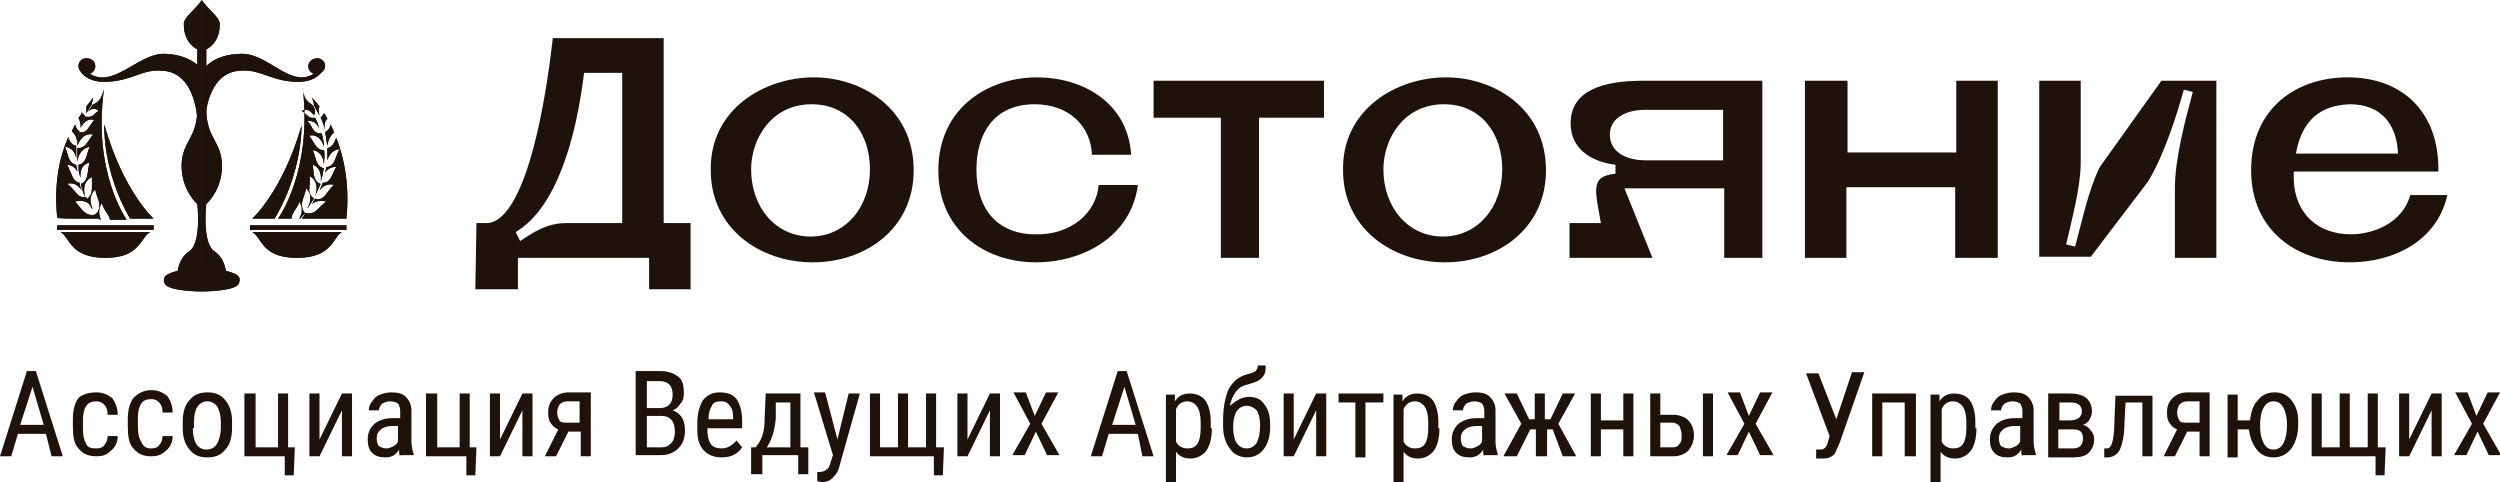 <?xml version="1.0" encoding="UTF-8"?> <svg xmlns="http://www.w3.org/2000/svg" xmlns:xlink="http://www.w3.org/1999/xlink" version="1.1" id="Layer_1" x="0px" y="0px" viewBox="0 0 223 43" style="enable-background:new 0 0 223 43;" xml:space="preserve"> <style type="text/css"> .st0{fill:#1F120B;} </style> <path class="st0" d="M13.7,20.1H5.1v0.4h8.6V20.1z"></path> <path class="st0" d="M13.7,20.1H5.1v0.4h8.6V20.1z"></path> <path class="st0" d="M9.4,20.7h-4c0.8,0.4,0.8,2.3,4,2.3c3.1,0,3.1-1.8,4-2.3H9.4L9.4,20.7z"></path> <path class="st0" d="M9.4,20.7h-4c0.8,0.4,0.8,2.3,4,2.3c3.1,0,3.1-1.8,4-2.3H9.4L9.4,20.7z"></path> <path class="st0" d="M18,0v25.1c0,0-1.4,0.1-2.2-0.5c0,0,0-1.5,1.1-2.2c1.1-0.8,0.7-4.2,0.7-4.2s-1.4-1.2-1.4-3.4 c0-2.2,1.4-2.4,1.4-5.1c0-2.7,0-5.3,0-5.3s-1.2-0.5-1.2-2.2C16.3,1.6,17.5,0.8,18,0L18,0z"></path> <path class="st0" d="M18,0v25.1c0,0-1.4,0.1-2.2-0.5c0,0,0-1.5,1.1-2.2c1.1-0.8,0.7-4.2,0.7-4.2s-1.4-1.2-1.4-3.4 c0-2.2,1.4-2.4,1.4-5.1c0-2.7,0-5.3,0-5.3s-1.2-0.5-1.2-2.2C16.3,1.6,17.5,0.8,18,0L18,0z"></path> <path class="st0" d="M17.8,6c0,0-0.9-1.2-3.3-1.2C12.2,4.9,10,8,7.9,6.5L7.2,6.4c0,0,0.5,0.9,2.1,0.9c2.3,0,3.3-1.1,5-1 c3.2,0,3.3,4.4,3.3,4.4L17.8,6L17.8,6z"></path> <path class="st0" d="M17.8,6c0,0-0.9-1.2-3.3-1.2C12.2,4.9,10,8,7.9,6.5L7.2,6.4c0,0,0.5,0.9,2.1,0.9c2.3,0,3.3-1.1,5-1 c3.2,0,3.3,4.4,3.3,4.4L17.8,6L17.8,6z"></path> <path class="st0" d="M8.5,5.9c0,0.4-0.3,0.7-0.7,0.7C7.4,6.7,7,6.3,7,5.9s0.3-0.7,0.7-0.7C8.2,5.2,8.5,5.5,8.5,5.9z"></path> <path class="st0" d="M8.5,5.9c0,0.4-0.3,0.7-0.7,0.7C7.4,6.7,7,6.3,7,5.9s0.3-0.7,0.7-0.7C8.2,5.2,8.5,5.5,8.5,5.9z"></path> <path class="st0" d="M18,24v2c0,0-3,0-3.3-0.7c-0.3-0.7,0.3-0.9,1-1.1C16.4,24,18,24,18,24z"></path> <path class="st0" d="M18,24v2c0,0-3,0-3.3-0.7c-0.3-0.7,0.3-0.9,1-1.1C16.4,24,18,24,18,24z"></path> <path class="st0" d="M22.3,20.5h8.6v-0.4h-8.6V20.5z"></path> <path class="st0" d="M22.3,20.5h8.6v-0.4h-8.6V20.5z"></path> <path class="st0" d="M30.5,20.7c-0.8,0.4-0.8,2.3-4,2.3s-3.1-1.8-4-2.3H30.5z"></path> <path class="st0" d="M30.5,20.7c-0.8,0.4-0.8,2.3-4,2.3s-3.1-1.8-4-2.3H30.5z"></path> <path class="st0" d="M18,0v25.1c0,0,1.4,0.1,2.2-0.5c0,0,0-1.5-1.1-2.2c-1.1-0.8-0.7-4.2-0.7-4.2s1.4-1.2,1.4-3.4 c0-2.2-1.4-2.4-1.4-5.1c0-2.7,0-5.3,0-5.3s1.2-0.5,1.2-2.2C19.7,1.6,18.5,0.8,18,0L18,0z"></path> <path class="st0" d="M18,0v25.1c0,0,1.4,0.1,2.2-0.5c0,0,0-1.5-1.1-2.2c-1.1-0.8-0.7-4.2-0.7-4.2s1.4-1.2,1.4-3.4 c0-2.2-1.4-2.4-1.4-5.1c0-2.7,0-5.3,0-5.3s1.2-0.5,1.2-2.2C19.7,1.6,18.5,0.8,18,0L18,0z"></path> <path class="st0" d="M18.3,6c0,0,0.9-1.2,3.3-1.2S26,8,28.1,6.5l0.6-0.1c0,0-0.5,0.9-2.1,0.9c-2.3,0-3.3-1.1-5-1 c-3.2,0-3.3,4.4-3.3,4.4L18.3,6L18.3,6z"></path> <path class="st0" d="M18.3,6c0,0,0.9-1.2,3.3-1.2S26,8,28.1,6.5l0.6-0.1c0,0-0.5,0.9-2.1,0.9c-2.3,0-3.3-1.1-5-1 c-3.2,0-3.3,4.4-3.3,4.4L18.3,6L18.3,6z"></path> <path class="st0" d="M27.5,5.9c0,0.4,0.3,0.7,0.7,0.7S29,6.3,29,5.9s-0.3-0.7-0.7-0.7S27.5,5.5,27.5,5.9z"></path> <path class="st0" d="M27.5,5.9c0,0.4,0.3,0.7,0.7,0.7S29,6.3,29,5.9s-0.3-0.7-0.7-0.7S27.5,5.5,27.5,5.9z"></path> <path class="st0" d="M18,24v2c0,0,3,0,3.3-0.7c0.3-0.7-0.3-0.9-1-1.1C19.6,24,18,24,18,24z"></path> <path class="st0" d="M18,24v2c0,0,3,0,3.3-0.7c0.3-0.7-0.3-0.9-1-1.1C19.6,24,18,24,18,24z"></path> <path class="st0" d="M27.9,9.4c-0.1-0.1-0.5-0.3-0.7-0.7C27,8.2,27,7.9,27,7.8c0,0,0,0,0,0c0.9,7.5-2.2,11.7-2.2,11.7 c0.4,0,0.8,0,1.2,0c0-0.2,0.1-0.4,0.2-0.6c0.5-0.7,0.5-0.9,0.5-0.9s0.5,0.6,0,1.5c0,0,0.1,0,0.1,0c0.1-0.2,0.3-0.3,0.4-0.5 c-0.1-0.1-0.4-0.5-0.2-1.2c0.3-0.8,0.3-1,0.3-1s0.8,0.6,0.1,1.8c0,0,0.1-0.1,0.1-0.1c0.2-0.3,0.3-0.5,0.5-0.8 c-0.1-0.1-0.5-0.3-0.4-1c0.1-0.8,0-1,0-1s1,0.4,0.5,1.8c0.2-0.4,0.3-0.7,0.5-1.1c-0.1,0-0.5-0.2-0.6-0.8c-0.1-0.8-0.1-0.9-0.1-0.9 s0.9,0.2,0.7,1.6c0-0.2,0.1-0.3,0.1-0.4c0.1-0.3,0.1-0.6,0.2-0.9c-0.1,0-0.5-0.1-0.7-0.7c-0.2-0.7-0.3-0.9-0.3-0.9s0.9,0,1,1.3 c0-0.4,0.1-0.9,0-1.3c-0.1,0-0.5,0-0.8-0.5c-0.4-0.6-0.5-0.8-0.5-0.8s0.9-0.3,1.3,1c0-0.4-0.1-0.8-0.2-1.2c-0.1,0-0.5,0.1-0.8-0.4 c-0.3-0.6-0.5-0.7-0.5-0.7s0.7-0.2,1.1,0.7c-0.1-0.3-0.2-0.7-0.4-1c-0.1,0-0.4,0.1-0.7-0.2c-0.4-0.4-0.5-0.4-0.5-0.4 s0.6-0.4,1.1,0.4C28.2,9.9,28.1,9.7,27.9,9.4z"></path> <path class="st0" d="M27.9,9.4c-0.1-0.1-0.5-0.3-0.7-0.7C27,8.2,27,7.9,27,7.8c0,0,0,0,0,0c0.9,7.5-2.2,11.7-2.2,11.7 c0.4,0,0.8,0,1.2,0c0-0.2,0.1-0.4,0.2-0.6c0.5-0.7,0.5-0.9,0.5-0.9s0.5,0.6,0,1.5c0,0,0.1,0,0.1,0c0.1-0.2,0.3-0.3,0.4-0.5 c-0.1-0.1-0.4-0.5-0.2-1.2c0.3-0.8,0.3-1,0.3-1s0.8,0.6,0.1,1.8c0,0,0.1-0.1,0.1-0.1c0.2-0.3,0.3-0.5,0.5-0.8 c-0.1-0.1-0.5-0.3-0.4-1c0.1-0.8,0-1,0-1s1,0.4,0.5,1.8c0.2-0.4,0.3-0.7,0.5-1.1c-0.1,0-0.5-0.2-0.6-0.8c-0.1-0.8-0.1-0.9-0.1-0.9 s0.9,0.2,0.7,1.6c0-0.2,0.1-0.3,0.1-0.4c0.1-0.3,0.1-0.6,0.2-0.9c-0.1,0-0.5-0.1-0.7-0.7c-0.2-0.7-0.3-0.9-0.3-0.9s0.9,0,1,1.3 c0-0.4,0.1-0.9,0-1.3c-0.1,0-0.5,0-0.8-0.5c-0.4-0.6-0.5-0.8-0.5-0.8s0.9-0.3,1.3,1c0-0.4-0.1-0.8-0.2-1.2c-0.1,0-0.5,0.1-0.8-0.4 c-0.3-0.6-0.5-0.7-0.5-0.7s0.7-0.2,1.1,0.7c-0.1-0.3-0.2-0.7-0.4-1c-0.1,0-0.4,0.1-0.7-0.2c-0.4-0.4-0.5-0.4-0.5-0.4 s0.6-0.4,1.1,0.4C28.2,9.9,28.1,9.7,27.9,9.4z"></path> <path class="st0" d="M26.9,19.5c3.3,0,4,0,4,0c0.3-3-0.2-5.4-0.9-7.2c0,0.1-0.1,0.1-0.1,0.2c-0.2,0.6-0.6,0.7-0.7,0.7 c0,0.4,0,0.7,0,1.1c0.3-1,1.1-1,1.1-1s-0.1,0.1-0.4,0.9c-0.2,0.6-0.6,0.7-0.8,0.7c0,0.2-0.1,0.4-0.1,0.5c0.4-0.6,1-0.5,1-0.5 s-0.1,0.1-0.4,0.8c-0.3,0.6-0.6,0.6-0.8,0.6c-0.1,0.2-0.2,0.5-0.3,0.7c0.6-0.8,1.3-0.5,1.3-0.5s-0.2,0.1-0.7,0.8 c-0.4,0.6-0.9,0.5-1,0.4c-0.1,0.2-0.2,0.4-0.3,0.5c0.7-0.5,1.3-0.2,1.3-0.2s-0.2,0.1-0.8,0.7c-0.5,0.5-0.9,0.3-1.1,0.3 C27.2,19.2,27,19.4,26.9,19.5z"></path> <path class="st0" d="M26.9,19.5c3.3,0,4,0,4,0c0.3-3-0.2-5.4-0.9-7.2c0,0.1-0.1,0.1-0.1,0.2c-0.2,0.6-0.6,0.7-0.7,0.7 c0,0.4,0,0.7,0,1.1c0.3-1,1.1-1,1.1-1s-0.1,0.1-0.4,0.9c-0.2,0.6-0.6,0.7-0.8,0.7c0,0.2-0.1,0.4-0.1,0.5c0.4-0.6,1-0.5,1-0.5 s-0.1,0.1-0.4,0.8c-0.3,0.6-0.6,0.6-0.8,0.6c-0.1,0.2-0.2,0.5-0.3,0.7c0.6-0.8,1.3-0.5,1.3-0.5s-0.2,0.1-0.7,0.8 c-0.4,0.6-0.9,0.5-1,0.4c-0.1,0.2-0.2,0.4-0.3,0.5c0.7-0.5,1.3-0.2,1.3-0.2s-0.2,0.1-0.8,0.7c-0.5,0.5-0.9,0.3-1.1,0.3 C27.2,19.2,27,19.4,26.9,19.5z"></path> <path class="st0" d="M29.8,11.8c-0.1-0.2-0.2-0.5-0.3-0.7c-0.1,0.5-0.4,0.6-0.5,0.7c0.1,0.4,0.1,0.8,0.2,1.2 C29.3,12.3,29.6,12,29.8,11.8z"></path> <path class="st0" d="M29.8,11.8c-0.1-0.2-0.2-0.5-0.3-0.7c-0.1,0.5-0.4,0.6-0.5,0.7c0.1,0.4,0.1,0.8,0.2,1.2 C29.3,12.3,29.6,12,29.8,11.8z"></path> <path class="st0" d="M29.2,10.6c-0.1-0.2-0.2-0.4-0.3-0.5c-0.1,0.2-0.2,0.3-0.3,0.4c0.2,0.4,0.3,0.7,0.4,1.1 C28.9,11,29,10.8,29.2,10.6z"></path> <path class="st0" d="M29.2,10.6c-0.1-0.2-0.2-0.4-0.3-0.5c-0.1,0.2-0.2,0.3-0.3,0.4c0.2,0.4,0.3,0.7,0.4,1.1 C28.9,11,29,10.8,29.2,10.6z"></path> <path class="st0" d="M28.5,9.5c-0.2-0.3-0.5-0.6-0.7-0.8C27.9,8.9,28,9.1,28,9.4c0.2,0.3,0.3,0.6,0.5,0.9 C28.4,9.9,28.4,9.7,28.5,9.5z"></path> <path class="st0" d="M28.5,9.5c-0.2-0.3-0.5-0.6-0.7-0.8C27.9,8.9,28,9.1,28,9.4c0.2,0.3,0.3,0.6,0.5,0.9 C28.4,9.9,28.4,9.7,28.5,9.5z"></path> <path class="st0" d="M26.9,11.2c0,0,0.1,4.1-2.4,8.3c0,0,0.1,0-2,0C22.5,19.5,25.2,17.1,26.9,11.2z"></path> <path class="st0" d="M26.9,11.2c0,0,0.1,4.1-2.4,8.3c0,0,0.1,0-2,0C22.5,19.5,25.2,17.1,26.9,11.2z"></path> <path class="st0" d="M9.3,11.1c0,0-0.2,4.1,2.3,8.4c0,0-0.1,0,2.1,0C13.7,19.5,11,17.1,9.3,11.1L9.3,11.1z"></path> <path class="st0" d="M9.3,11.1c0,0-0.2,4.1,2.3,8.4c0,0-0.1,0,2.1,0C13.7,19.5,11,17.1,9.3,11.1L9.3,11.1z"></path> <path class="st0" d="M8.3,9.3C8.4,9.3,8.8,9.1,9,8.7c0.2-0.4,0.3-0.8,0.3-0.9c0,0,0,0,0,0c-1.1,7.5,2,11.8,2,11.8 c-0.6,0-1.1,0-1.5,0c0-0.2-0.1-0.3-0.2-0.5c-0.5-0.7-0.5-1-0.5-1s-0.5,0.6-0.1,1.5c0,0-0.1,0-0.1,0c-0.1-0.2-0.3-0.3-0.4-0.5 C8.7,19,9,18.6,8.8,17.9c-0.3-0.8-0.3-1-0.3-1s-0.8,0.6-0.2,1.8c0-0.1-0.1-0.1-0.1-0.1c-0.2-0.3-0.3-0.5-0.5-0.8 c0.1-0.1,0.5-0.3,0.5-1c0-0.8,0-1,0-1s-1,0.3-0.6,1.8c-0.2-0.4-0.3-0.8-0.4-1.2c0.1,0,0.5-0.2,0.6-0.8C7.9,14.7,8,14.5,8,14.5 s-1,0.1-0.8,1.5c0-0.2-0.1-0.3-0.1-0.4c-0.1-0.3-0.1-0.6-0.1-0.9c0.1,0,0.5-0.1,0.7-0.7c0.2-0.7,0.3-0.9,0.3-0.9S7,13.2,6.9,14.5 c0-0.4,0-0.9,0-1.3c0.1,0,0.5,0.1,0.9-0.5C8.2,12.1,8.3,12,8.3,12s-0.9-0.3-1.4,1c0-0.4,0.1-0.8,0.2-1.2c0.1,0,0.5,0.1,0.8-0.4 c0.4-0.6,0.5-0.7,0.5-0.7s-0.7-0.3-1.2,0.7c0.1-0.3,0.3-0.7,0.4-1c0.1,0,0.4,0.1,0.7-0.1c0.4-0.4,0.5-0.4,0.5-0.4S8.4,9.4,7.8,10 C8,9.8,8.1,9.6,8.3,9.3z"></path> <path class="st0" d="M8.3,9.3C8.4,9.3,8.8,9.1,9,8.7c0.2-0.4,0.3-0.8,0.3-0.9c0,0,0,0,0,0c-1.1,7.5,2,11.8,2,11.8 c-0.6,0-1.1,0-1.5,0c0-0.2-0.1-0.3-0.2-0.5c-0.5-0.7-0.5-1-0.5-1s-0.5,0.6-0.1,1.5c0,0-0.1,0-0.1,0c-0.1-0.2-0.3-0.3-0.4-0.5 C8.7,19,9,18.6,8.8,17.9c-0.3-0.8-0.3-1-0.3-1s-0.8,0.6-0.2,1.8c0-0.1-0.1-0.1-0.1-0.1c-0.2-0.3-0.3-0.5-0.5-0.8 c0.1-0.1,0.5-0.3,0.5-1c0-0.8,0-1,0-1s-1,0.3-0.6,1.8c-0.2-0.4-0.3-0.8-0.4-1.2c0.1,0,0.5-0.2,0.6-0.8C7.9,14.7,8,14.5,8,14.5 s-1,0.1-0.8,1.5c0-0.2-0.1-0.3-0.1-0.4c-0.1-0.3-0.1-0.6-0.1-0.9c0.1,0,0.5-0.1,0.7-0.7c0.2-0.7,0.3-0.9,0.3-0.9S7,13.2,6.9,14.5 c0-0.4,0-0.9,0-1.3c0.1,0,0.5,0.1,0.9-0.5C8.2,12.1,8.3,12,8.3,12s-0.9-0.3-1.4,1c0-0.4,0.1-0.8,0.2-1.2c0.1,0,0.5,0.1,0.8-0.4 c0.4-0.6,0.5-0.7,0.5-0.7s-0.7-0.3-1.2,0.7c0.1-0.3,0.3-0.7,0.4-1c0.1,0,0.4,0.1,0.7-0.1c0.4-0.4,0.5-0.4,0.5-0.4S8.4,9.4,7.8,10 C8,9.8,8.1,9.6,8.3,9.3z"></path> <path class="st0" d="M8.9,19.5c-0.1-0.1-0.2-0.3-0.4-0.4c-0.1,0.1-0.6,0.2-1.1-0.3C6.8,18.1,6.7,18,6.7,18s0.6-0.3,1.3,0.2 c-0.1-0.2-0.2-0.4-0.3-0.6c-0.1,0-0.6,0.1-1-0.5C6.2,16.5,6,16.4,6,16.4s0.7-0.3,1.3,0.6c-0.1-0.2-0.2-0.5-0.2-0.7 c-0.1,0-0.5-0.1-0.7-0.7C6.1,14.9,6,14.7,6,14.7s0.6,0,0.9,0.6c0-0.2-0.1-0.4-0.1-0.6c-0.1,0-0.5-0.1-0.7-0.7 c-0.2-0.7-0.3-0.9-0.3-0.9s0.8,0,1,1c0-0.4,0-0.7,0-1.1c-0.1,0-0.5-0.1-0.7-0.7c0,0,0,0,0-0.1c-0.8,1.8-1.3,4.2-1,7.2 C5.1,19.5,5.7,19.5,8.9,19.5z"></path> <path class="st0" d="M8.9,19.5c-0.1-0.1-0.2-0.3-0.4-0.4c-0.1,0.1-0.6,0.2-1.1-0.3C6.8,18.1,6.7,18,6.7,18s0.6-0.3,1.3,0.2 c-0.1-0.2-0.2-0.4-0.3-0.6c-0.1,0-0.6,0.1-1-0.5C6.2,16.5,6,16.4,6,16.4s0.7-0.3,1.3,0.6c-0.1-0.2-0.2-0.5-0.2-0.7 c-0.1,0-0.5-0.1-0.7-0.7C6.1,14.9,6,14.7,6,14.7s0.6,0,0.9,0.6c0-0.2-0.1-0.4-0.1-0.6c-0.1,0-0.5-0.1-0.7-0.7 c-0.2-0.7-0.3-0.9-0.3-0.9s0.8,0,1,1c0-0.4,0-0.7,0-1.1c-0.1,0-0.5-0.1-0.7-0.7c0,0,0,0,0-0.1c-0.8,1.8-1.3,4.2-1,7.2 C5.1,19.5,5.7,19.5,8.9,19.5z"></path> <path class="st0" d="M6.4,11.7c0.2,0.2,0.5,0.5,0.5,1.2c0-0.4,0.1-0.8,0.2-1.2c-0.1,0-0.3-0.2-0.4-0.6C6.6,11.3,6.5,11.5,6.4,11.7z"></path> <path class="st0" d="M6.4,11.7c0.2,0.2,0.5,0.5,0.5,1.2c0-0.4,0.1-0.8,0.2-1.2c-0.1,0-0.3-0.2-0.4-0.6C6.6,11.3,6.5,11.5,6.4,11.7z"></path> <path class="st0" d="M7,10.5c0.1,0.2,0.2,0.5,0.2,0.9c0.1-0.4,0.3-0.7,0.4-1.1c-0.1,0-0.2-0.1-0.3-0.3C7.3,10.1,7.2,10.3,7,10.5z"></path> <path class="st0" d="M7,10.5c0.1,0.2,0.2,0.5,0.2,0.9c0.1-0.4,0.3-0.7,0.4-1.1c-0.1,0-0.2-0.1-0.3-0.3C7.3,10.1,7.2,10.3,7,10.5z"></path> <path class="st0" d="M7.7,9.5c0,0.2,0,0.4,0,0.6C7.9,9.8,8,9.6,8.2,9.3c0-0.2,0.1-0.4,0.1-0.6C8.2,8.9,7.9,9.2,7.7,9.5z"></path> <path class="st0" d="M7.7,9.5c0,0.2,0,0.4,0,0.6C7.9,9.8,8,9.6,8.2,9.3c0-0.2,0.1-0.4,0.1-0.6C8.2,8.9,7.9,9.2,7.7,9.5z"></path> <path class="st0" d="M57.9,25.8V23H46.2v2.8h-3.8l0.1-5.9h0.9c2.5,0,4.7-6,5.9-16.4V3.4h9.9l0,16.5h2.4l0,5.9H57.9z M50.5,19.9h5 V6.5h-3.4c-0.7,5.7-2.4,12-6.1,14.2l0.4,0.8C47.6,20.7,48.8,19.9,50.5,19.9z"></path> <path class="st0" d="M72.6,6.9c4.2,0,8.9,2.7,8.9,8.3c0,5.2-4.3,8.2-9,8.2c-4.8,0-9.1-3.1-9.1-8.2C63.3,9.8,68.1,6.9,72.6,6.9z M67,15.1c0,3.4,2.2,6,5.3,6c3.1,0,5.3-2.6,5.3-6c0-3.2-1.9-5.8-5.2-5.8C68.8,9.3,67,12.4,67,15.1z"></path> <path class="st0" d="M98,16.5h3.5c-0.6,4.6-4.9,6.9-9.1,6.9c-4.6,0-8.7-2.9-8.7-8.2c0-5.7,4.6-8.3,8.8-8.3c4,0,8.1,2.2,8.4,6.9h-3.5 c-0.1-2.6-2.1-4.5-5.1-4.5c-3.7,0-5.2,2.7-5.2,5.8c0,4,2.3,5.8,5.2,5.8C95.5,21,97.8,19,98,16.5z"></path> <path class="st0" d="M118.1,7.2v3.3h-5.8V23h-3.4V10.5h-6V7.2H118.1z"></path> <path class="st0" d="M129,6.9c4.2,0,8.9,2.7,8.9,8.3c0,5.2-4.3,8.2-9,8.2c-4.8,0-9.1-3.1-9.1-8.2C119.7,9.8,124.5,6.9,129,6.9z M123.4,15.1c0,3.4,2.2,6,5.3,6c3.1,0,5.3-2.6,5.3-6c0-3.2-1.9-5.8-5.2-5.8C125.2,9.3,123.4,12.4,123.4,15.1z"></path> <path class="st0" d="M157.2,7.2V23h-3.4v-6.2h-8.9l2.5,6.2H140v-3.1h2.8c-0.5-2.9-1-4.2,1.3-4.4v-0.8c-2.3-0.3-4-1.5-4-3.7 c0-3,3-3.8,6.5-3.8H157.2z M153.7,14.3V9.8h-7c-1.6,0-3.1,0.7-3.1,2.2c0,1.6,1.5,2.3,3.2,2.3L153.7,14.3z"></path> <path class="st0" d="M174.4,7.2h3.8V23h-3.8v-6.3h-9.7V23H161V7.2h3.8v6.4h9.7V7.2z"></path> <path class="st0" d="M194,23v-6.2c0-2.6,0.9-6,1.6-8.6l-0.8-0.2c-0.7,2.5-1.8,5.9-3.2,8.2l-5.1,6.7h-4.6V7.2h3.7l0,7.3 c0,2.2-0.8,5.1-1.3,7.3l0.8,0.2c0.6-2.2,1.2-5.1,2.2-7.1l5.5-7.7h4.9L197.7,23H194z"></path> <path class="st0" d="M217.5,15.3h-12.9c0,0.2,0,0.4,0,0.7c0.1,3.1,2.2,4.9,5.1,4.9c2,0,4.6-1,5.3-3.5h3.3c-0.9,4.1-4.8,6-8.7,6 c-4.8,0-8.8-2.9-8.8-8.2c0-5.6,4.1-8.3,8.6-8.3C214.4,6.9,217.6,10.1,217.5,15.3z M204.8,13.7h9.1c-0.1-2.6-1.5-4.4-4.3-4.4 C206.4,9.4,205.2,11.4,204.8,13.7z"></path> <path class="st0" d="M220.9,37.1l1-2.1h1.1l-1.5,2.8l1.6,2.8h-1.1l-1-2.1l-1,2.1h-1.1l1.6-2.8l-1.5-2.8h1.1L220.9,37.1z"></path> <path class="st0" d="M216.9,35.1h0.9v5.6h-0.9v-4.1l-2,4.1h-0.9v-5.6h0.9v4.1L216.9,35.1z"></path> <path class="st0" d="M207.1,35.1v4.8h1.6v-4.8h0.9v4.8h1.6v-4.8h0.9v4.8h0.7l-0.1,2.5h-0.8v-1.7h-5.7v-5.6H207.1z"></path> <path class="st0" d="M199.6,37.5h1.1c0.1-0.8,0.3-1.4,0.7-1.8c0.4-0.5,0.9-0.7,1.5-0.7c0.6,0,1.1,0.2,1.5,0.7 c0.4,0.5,0.6,1.1,0.6,1.9l0,0.3c0,0.8-0.2,1.5-0.6,2.1c-0.4,0.5-0.9,0.8-1.6,0.8c-0.6,0-1.1-0.2-1.5-0.7c-0.4-0.5-0.6-1.1-0.7-1.8 h-1v2.5h-0.9v-5.6h0.9V37.5z M201.6,38c0,0.6,0.1,1.1,0.3,1.5c0.2,0.4,0.5,0.6,0.9,0.6c0.4,0,0.7-0.2,0.9-0.6 c0.2-0.4,0.3-0.9,0.3-1.6c0-0.6-0.1-1.1-0.3-1.5c-0.2-0.4-0.5-0.6-0.9-0.6c-0.4,0-0.7,0.2-0.9,0.6C201.7,36.7,201.6,37.3,201.6,38z"></path> <path class="st0" d="M197.1,35.1v5.6h-0.9v-2.2h-1.1l-1.1,2.2h-1l1.2-2.4c-0.3-0.1-0.5-0.3-0.7-0.6c-0.2-0.3-0.2-0.6-0.2-1 c0-0.5,0.2-0.9,0.5-1.2c0.3-0.3,0.8-0.5,1.3-0.5H197.1z M194.2,36.8c0,0.3,0.1,0.5,0.2,0.7c0.1,0.2,0.4,0.2,0.6,0.2h1.2v-1.9h-1.1 c-0.3,0-0.5,0.1-0.7,0.3C194.3,36.3,194.2,36.5,194.2,36.8z"></path> <path class="st0" d="M192,35.1v5.6h-0.9v-4.8h-1.5l-0.1,1.9c0,1.1-0.2,1.8-0.4,2.3c-0.2,0.4-0.6,0.7-1.1,0.7h-0.3v-0.8l0.2,0 c0.3,0,0.4-0.2,0.5-0.5c0.1-0.3,0.2-0.9,0.2-1.8l0.1-2.4H192z"></path> <path class="st0" d="M182.7,40.7v-5.6h1.9c0.6,0,1.1,0.1,1.5,0.4c0.3,0.3,0.5,0.6,0.5,1.2c0,0.3-0.1,0.5-0.2,0.7 c-0.1,0.2-0.3,0.4-0.6,0.5c0.3,0.1,0.5,0.2,0.7,0.5c0.2,0.2,0.3,0.5,0.3,0.8c0,0.5-0.2,0.9-0.5,1.2c-0.3,0.3-0.8,0.4-1.4,0.4H182.7z M183.6,38.3v1.7h1.3c0.6,0,0.9-0.3,0.9-0.9c0-0.6-0.3-0.8-0.9-0.8H183.6z M183.6,37.5h1c0.7,0,1.1-0.3,1.1-0.8c0-0.5-0.3-0.8-1-0.8 h-1V37.5z"></path> <path class="st0" d="M180.4,40.7c-0.1-0.1-0.1-0.3-0.1-0.6c-0.3,0.5-0.7,0.7-1.2,0.7c-0.5,0-0.9-0.1-1.2-0.4 c-0.3-0.3-0.4-0.7-0.4-1.2c0-0.6,0.2-1,0.6-1.4c0.4-0.3,0.9-0.5,1.6-0.5h0.7v-0.6c0-0.3-0.1-0.6-0.2-0.7c-0.1-0.1-0.4-0.2-0.7-0.2 c-0.3,0-0.5,0.1-0.7,0.2c-0.2,0.2-0.3,0.4-0.3,0.6h-0.9c0-0.3,0.1-0.6,0.3-0.8c0.2-0.3,0.4-0.5,0.7-0.6c0.3-0.1,0.6-0.2,1-0.2 c0.6,0,1,0.1,1.3,0.4c0.3,0.3,0.5,0.7,0.5,1.2v2.8c0,0.4,0.1,0.8,0.2,1.1v0.1H180.4z M179.2,40c0.2,0,0.4-0.1,0.6-0.2 s0.4-0.3,0.4-0.5V38h-0.5c-0.4,0-0.8,0.1-1,0.3c-0.3,0.2-0.4,0.5-0.4,0.8c0,0.3,0.1,0.6,0.2,0.7C178.7,39.9,178.9,40,179.2,40z"></path> <path class="st0" d="M176.3,38.2c0,0.9-0.2,1.6-0.5,2c-0.3,0.4-0.8,0.7-1.4,0.7c-0.6,0-1-0.2-1.3-0.6v2.7h-0.9v-7.8h0.8l0,0.6 c0.3-0.5,0.8-0.7,1.3-0.7c0.6,0,1.1,0.2,1.4,0.6c0.3,0.4,0.5,1.1,0.5,1.9V38.2z M175.4,37.7c0-0.6-0.1-1.1-0.3-1.4 c-0.2-0.3-0.5-0.5-0.9-0.5c-0.4,0-0.8,0.2-1,0.7v2.9c0.2,0.4,0.6,0.6,1,0.6c0.4,0,0.7-0.1,0.9-0.4c0.2-0.3,0.3-0.8,0.3-1.4V37.7z"></path> <path class="st0" d="M170.8,40.7h-0.9v-4.8h-2v4.8h-0.9v-5.6h3.9V40.7z"></path> <path class="st0" d="M163.8,37.4l1.4-4.2h1.1l-2.2,6.3c-0.2,0.4-0.3,0.7-0.4,0.9c-0.1,0.2-0.3,0.3-0.5,0.4c-0.2,0.1-0.4,0.1-0.7,0.1 c-0.2,0-0.4,0-0.5,0l0-0.8l0.4,0c0.3,0,0.5-0.2,0.6-0.5l0.2-0.7l-2.1-5.6h1.1L163.8,37.4z"></path> <path class="st0" d="M156,37.1l1-2.1h1.1l-1.5,2.8l1.6,2.8H157l-1-2.1l-1,2.1H154l1.6-2.8l-1.5-2.8h1.1L156,37.1z"></path> <path class="st0" d="M148.1,37h1.2c0.5,0,1,0.2,1.3,0.5c0.3,0.3,0.5,0.8,0.5,1.3c0,0.6-0.2,1-0.5,1.4c-0.3,0.3-0.8,0.5-1.3,0.5h-2.1 v-5.6h0.9V37z M152.8,40.7h-0.9v-5.6h0.9V40.7z M148.1,37.8v2.1h1.1c0.3,0,0.5-0.1,0.6-0.3c0.2-0.2,0.2-0.4,0.2-0.8 c0-0.3-0.1-0.6-0.2-0.8c-0.2-0.2-0.4-0.3-0.6-0.3H148.1z"></path> <path class="st0" d="M145.7,40.7h-0.9v-2.4h-2v2.4h-0.9v-5.6h0.9v2.4h2v-2.4h0.9V40.7z"></path> <path class="st0" d="M138.5,38.3h-0.5v2.4H137v-2.4h-0.5l-1.2,2.4h-1.2l1.6-2.9l-1.5-2.7h1.1l1.1,2.3h0.5v-2.3h0.9v2.3h0.5l1.1-2.3 h1.1l-1.5,2.7l1.6,2.9h-1.2L138.5,38.3z"></path> <path class="st0" d="M132.4,40.7c-0.1-0.1-0.1-0.3-0.1-0.6c-0.3,0.5-0.7,0.7-1.2,0.7c-0.5,0-0.9-0.1-1.2-0.4 c-0.3-0.3-0.4-0.7-0.4-1.2c0-0.6,0.2-1,0.6-1.4c0.4-0.3,0.9-0.5,1.6-0.5h0.7v-0.6c0-0.3-0.1-0.6-0.2-0.7c-0.1-0.1-0.4-0.2-0.7-0.2 c-0.3,0-0.5,0.1-0.7,0.2c-0.2,0.2-0.3,0.4-0.3,0.6h-0.9c0-0.3,0.1-0.6,0.3-0.8c0.2-0.3,0.4-0.5,0.7-0.6c0.3-0.1,0.6-0.2,1-0.2 c0.6,0,1,0.1,1.3,0.4c0.3,0.3,0.5,0.7,0.5,1.2v2.8c0,0.4,0.1,0.8,0.2,1.1v0.1H132.4z M131.2,40c0.2,0,0.4-0.1,0.6-0.2 c0.2-0.1,0.4-0.3,0.4-0.5V38h-0.5c-0.4,0-0.8,0.1-1,0.3c-0.3,0.2-0.4,0.5-0.4,0.8c0,0.3,0.1,0.6,0.2,0.7 C130.7,39.9,130.9,40,131.2,40z"></path> <path class="st0" d="M128.4,38.2c0,0.9-0.2,1.6-0.5,2c-0.3,0.4-0.8,0.7-1.4,0.7c-0.6,0-1-0.2-1.3-0.6v2.7h-0.9v-7.8h0.8l0,0.6 c0.3-0.5,0.8-0.7,1.3-0.7c0.6,0,1.1,0.2,1.4,0.6c0.3,0.4,0.5,1.1,0.5,1.9V38.2z M127.4,37.7c0-0.6-0.1-1.1-0.3-1.4 c-0.2-0.3-0.5-0.5-0.9-0.5c-0.4,0-0.8,0.2-1,0.7v2.9c0.2,0.4,0.6,0.6,1,0.6c0.4,0,0.7-0.1,0.9-0.4c0.2-0.3,0.3-0.8,0.3-1.4V37.7z"></path> <path class="st0" d="M123.3,35.9h-1.5v4.9h-0.9v-4.9h-1.5v-0.8h4V35.9z"></path> <path class="st0" d="M117.4,35.1h0.9v5.6h-0.9v-4.1l-2,4.1h-0.9v-5.6h0.9v4.1L117.4,35.1z"></path> <path class="st0" d="M111.4,35.4c0.6,0,1.1,0.2,1.4,0.7c0.4,0.5,0.5,1.1,0.5,1.9v0.1c0,0.8-0.2,1.5-0.6,2c-0.4,0.5-0.9,0.7-1.5,0.7 c-0.6,0-1.2-0.3-1.5-0.8c-0.4-0.5-0.6-1.2-0.6-2v-0.5c0-1.2,0.2-2.1,0.5-2.8c0.4-0.7,0.9-1.1,1.6-1.3c0.4-0.1,0.7-0.2,0.8-0.3 c0.1-0.1,0.2-0.3,0.2-0.5h0.7l0,0.2c0,0.7-0.4,1.1-1,1.3l-0.6,0.2c-0.5,0.1-0.8,0.3-1.1,0.7c-0.2,0.3-0.4,0.7-0.5,1.2 C110.3,35.7,110.8,35.4,111.4,35.4z M111.2,36.2c-0.4,0-0.7,0.2-0.9,0.5c-0.2,0.3-0.3,0.8-0.3,1.4c0,0.6,0.1,1.1,0.3,1.4 c0.2,0.3,0.5,0.5,0.9,0.5c0.4,0,0.7-0.2,0.9-0.5c0.2-0.4,0.3-0.9,0.3-1.6c0-0.5-0.1-1-0.3-1.3C111.9,36.4,111.6,36.2,111.2,36.2z"></path> <path class="st0" d="M108.1,38.2c0,0.9-0.2,1.6-0.5,2c-0.3,0.4-0.8,0.7-1.4,0.7c-0.6,0-1-0.2-1.3-0.6v2.7H104v-7.8h0.8l0,0.6 c0.3-0.5,0.8-0.7,1.3-0.7c0.6,0,1.1,0.2,1.4,0.6c0.3,0.4,0.5,1.1,0.5,1.9V38.2z M107.1,37.7c0-0.6-0.1-1.1-0.3-1.4 c-0.2-0.3-0.5-0.5-0.9-0.5c-0.4,0-0.8,0.2-1,0.7v2.9c0.2,0.4,0.6,0.6,1,0.6c0.4,0,0.7-0.1,0.9-0.4c0.2-0.3,0.3-0.8,0.3-1.4V37.7z"></path> <path class="st0" d="M101.5,38.7h-2.6l-0.6,2h-1l2.4-7.6h0.8l2.4,7.6h-1L101.5,38.7z M99.2,37.9h2.1l-1-3.4L99.2,37.9z"></path> <path class="st0" d="M92.3,37.1l1-2.1h1.1l-1.5,2.8l1.6,2.8h-1.1l-1-2.1l-1,2.1h-1.1l1.6-2.8l-1.5-2.8h1.1L92.3,37.1z"></path> <path class="st0" d="M88.3,35.1h0.9v5.6h-0.9v-4.1l-2,4.1h-0.9v-5.6h0.9v4.1L88.3,35.1z"></path> <path class="st0" d="M78.5,35.1v4.8h1.6v-4.8H81v4.8h1.6v-4.8h0.9v4.8h0.7l-0.1,2.5h-0.8v-1.7h-5.7v-5.6H78.5z"></path> <path class="st0" d="M74.7,39.2l1-4.1h1l-1.8,6.4c-0.1,0.5-0.3,0.8-0.6,1.1C74,42.9,73.7,43,73.4,43c-0.1,0-0.3,0-0.5-0.1v-0.8 l0.2,0c0.3,0,0.5-0.1,0.6-0.2c0.2-0.1,0.3-0.3,0.4-0.7l0.2-0.6l-1.7-5.6h1L74.7,39.2z"></path> <path class="st0" d="M67.4,39.9l0.3-0.4c0.3-0.5,0.5-1.1,0.5-2l0.1-2.4h3.1v4.8h0.7v2.4h-0.9v-1.7h-3.2v1.7H67l0-2.4H67.4z M68.4,39.9h2.1v-4h-1.3l0,1.4C69.1,38.5,68.8,39.3,68.4,39.9z"></path> <path class="st0" d="M64.4,40.8c-0.7,0-1.2-0.2-1.6-0.6c-0.4-0.4-0.6-1-0.6-1.8v-0.7c0-0.8,0.2-1.5,0.5-2c0.4-0.5,0.9-0.7,1.5-0.7 c0.7,0,1.2,0.2,1.5,0.6c0.3,0.4,0.5,1.1,0.5,2v0.6h-3.1v0.1c0,0.6,0.1,1,0.3,1.3c0.2,0.3,0.6,0.4,1,0.4c0.3,0,0.5-0.1,0.7-0.2 c0.2-0.1,0.4-0.3,0.6-0.5l0.5,0.6C65.8,40.5,65.2,40.8,64.4,40.8z M64.3,35.8c-0.4,0-0.7,0.1-0.8,0.4c-0.2,0.3-0.3,0.7-0.3,1.2h2.2 v-0.1c0-0.5-0.1-0.9-0.3-1.1C64.9,35.9,64.7,35.8,64.3,35.8z"></path> <path class="st0" d="M56.7,40.7v-7.6h2.2c0.7,0,1.2,0.2,1.6,0.5c0.4,0.3,0.5,0.8,0.5,1.5c0,0.4-0.1,0.7-0.3,0.9 c-0.2,0.3-0.4,0.5-0.7,0.6c0.3,0.1,0.6,0.3,0.8,0.6c0.2,0.3,0.3,0.7,0.3,1.2c0,0.7-0.2,1.2-0.6,1.6c-0.4,0.4-0.9,0.6-1.6,0.6H56.7z M57.7,37.2v2.7H59c0.4,0,0.6-0.1,0.9-0.4c0.2-0.2,0.3-0.6,0.3-1c0-0.9-0.4-1.4-1.2-1.4H57.7z M57.7,36.4h1.2c0.3,0,0.6-0.1,0.8-0.3 c0.2-0.2,0.3-0.5,0.3-0.9c0-0.4-0.1-0.7-0.3-0.9c-0.2-0.2-0.5-0.3-0.8-0.3h-1.2V36.4z"></path> <path class="st0" d="M52.7,35.1v5.6h-0.9v-2.2h-1.1l-1.1,2.2h-1l1.2-2.4c-0.3-0.1-0.5-0.3-0.7-0.6c-0.2-0.3-0.2-0.6-0.2-1 c0-0.5,0.2-0.9,0.5-1.2c0.3-0.3,0.8-0.5,1.3-0.5H52.7z M49.7,36.8c0,0.3,0.1,0.5,0.2,0.7c0.1,0.2,0.4,0.2,0.6,0.2h1.2v-1.9h-1.1 c-0.3,0-0.5,0.1-0.7,0.3C49.8,36.3,49.7,36.5,49.7,36.8z"></path> <path class="st0" d="M46.6,35.1h0.9v5.6h-0.9v-4.1l-2,4.1h-0.9v-5.6h0.9v4.1L46.6,35.1z"></path> <path class="st0" d="M38,35.1H39v4.8h2v-4.8h0.9v4.8h0.6l-0.1,2.5h-0.8v-1.7H38V35.1z"></path> <path class="st0" d="M35.7,40.7c-0.1-0.1-0.1-0.3-0.1-0.6c-0.3,0.5-0.7,0.7-1.2,0.7c-0.5,0-0.9-0.1-1.2-0.4 c-0.3-0.3-0.4-0.7-0.4-1.2c0-0.6,0.2-1,0.6-1.4c0.4-0.3,0.9-0.5,1.6-0.5h0.7v-0.6c0-0.3-0.1-0.6-0.2-0.7c-0.1-0.1-0.4-0.2-0.7-0.2 c-0.3,0-0.5,0.1-0.7,0.2c-0.2,0.2-0.3,0.4-0.3,0.6h-0.9c0-0.3,0.1-0.6,0.3-0.8c0.2-0.3,0.4-0.5,0.7-0.6c0.3-0.1,0.6-0.2,1-0.2 c0.6,0,1,0.1,1.3,0.4c0.3,0.3,0.5,0.7,0.5,1.2v2.8c0,0.4,0.1,0.8,0.2,1.1v0.1H35.7z M34.5,40c0.2,0,0.4-0.1,0.6-0.2s0.4-0.3,0.4-0.5 V38h-0.5c-0.4,0-0.8,0.1-1,0.3c-0.3,0.2-0.4,0.5-0.4,0.8c0,0.3,0.1,0.6,0.2,0.7C34,39.9,34.2,40,34.5,40z"></path> <path class="st0" d="M30.5,35.1h0.9v5.6h-0.9v-4.1l-2,4.1h-0.9v-5.6h0.9v4.1L30.5,35.1z"></path> <path class="st0" d="M21.9,35.1h0.9v4.8h2v-4.8h0.9v4.8h0.6l-0.1,2.5h-0.8v-1.7h-3.6V35.1z"></path> <path class="st0" d="M16.3,37.6c0-0.8,0.2-1.5,0.6-1.9c0.4-0.5,0.9-0.7,1.6-0.7c0.7,0,1.2,0.2,1.6,0.7c0.4,0.5,0.6,1.1,0.6,1.9v0.6 c0,0.8-0.2,1.5-0.6,1.9c-0.4,0.5-0.9,0.7-1.6,0.7c-0.7,0-1.2-0.2-1.6-0.7c-0.4-0.5-0.6-1.1-0.6-1.9V37.6z M17.2,38.2 c0,0.6,0.1,1,0.3,1.4c0.2,0.3,0.5,0.5,0.9,0.5c0.8,0,1.2-0.6,1.3-1.8v-0.6c0-0.6-0.1-1-0.3-1.4c-0.2-0.3-0.5-0.5-0.9-0.5 c-0.4,0-0.7,0.2-0.9,0.5c-0.2,0.3-0.3,0.8-0.3,1.4V38.2z"></path> <path class="st0" d="M13.5,40c0.3,0,0.6-0.1,0.7-0.3c0.2-0.2,0.3-0.5,0.3-0.8h0.9c0,0.5-0.2,1-0.6,1.3c-0.4,0.4-0.8,0.5-1.3,0.5 c-0.7,0-1.2-0.2-1.6-0.7c-0.4-0.4-0.5-1.1-0.5-2v-0.6c0-0.9,0.2-1.5,0.5-1.9c0.4-0.4,0.9-0.7,1.6-0.7c0.6,0,1,0.2,1.4,0.5 c0.3,0.4,0.5,0.9,0.5,1.5h-0.9c0-0.4-0.1-0.7-0.3-0.9c-0.2-0.2-0.4-0.3-0.7-0.3c-0.4,0-0.7,0.1-0.9,0.4c-0.2,0.3-0.3,0.7-0.3,1.3 v0.7c0,0.7,0.1,1.1,0.3,1.4C12.8,39.9,13.1,40,13.5,40z"></path> <path class="st0" d="M8.6,40c0.3,0,0.6-0.1,0.7-0.3c0.2-0.2,0.3-0.5,0.3-0.8h0.9c0,0.5-0.2,1-0.6,1.3c-0.4,0.4-0.8,0.5-1.3,0.5 c-0.7,0-1.2-0.2-1.6-0.7c-0.4-0.4-0.5-1.1-0.5-2v-0.6c0-0.9,0.2-1.5,0.5-1.9C7.3,35.2,7.9,35,8.6,35c0.6,0,1,0.2,1.4,0.5 c0.3,0.4,0.5,0.9,0.5,1.5H9.6c0-0.4-0.1-0.7-0.3-0.9c-0.2-0.2-0.4-0.3-0.7-0.3c-0.4,0-0.7,0.1-0.9,0.4c-0.2,0.3-0.3,0.7-0.3,1.3v0.7 c0,0.7,0.1,1.1,0.3,1.4C7.8,39.9,8.1,40,8.6,40z"></path> <path class="st0" d="M4.1,38.7H1.6l-0.6,2H0l2.4-7.6h0.8l2.4,7.6h-1L4.1,38.7z M1.8,37.9h2.1l-1-3.4L1.8,37.9z"></path> </svg> 
